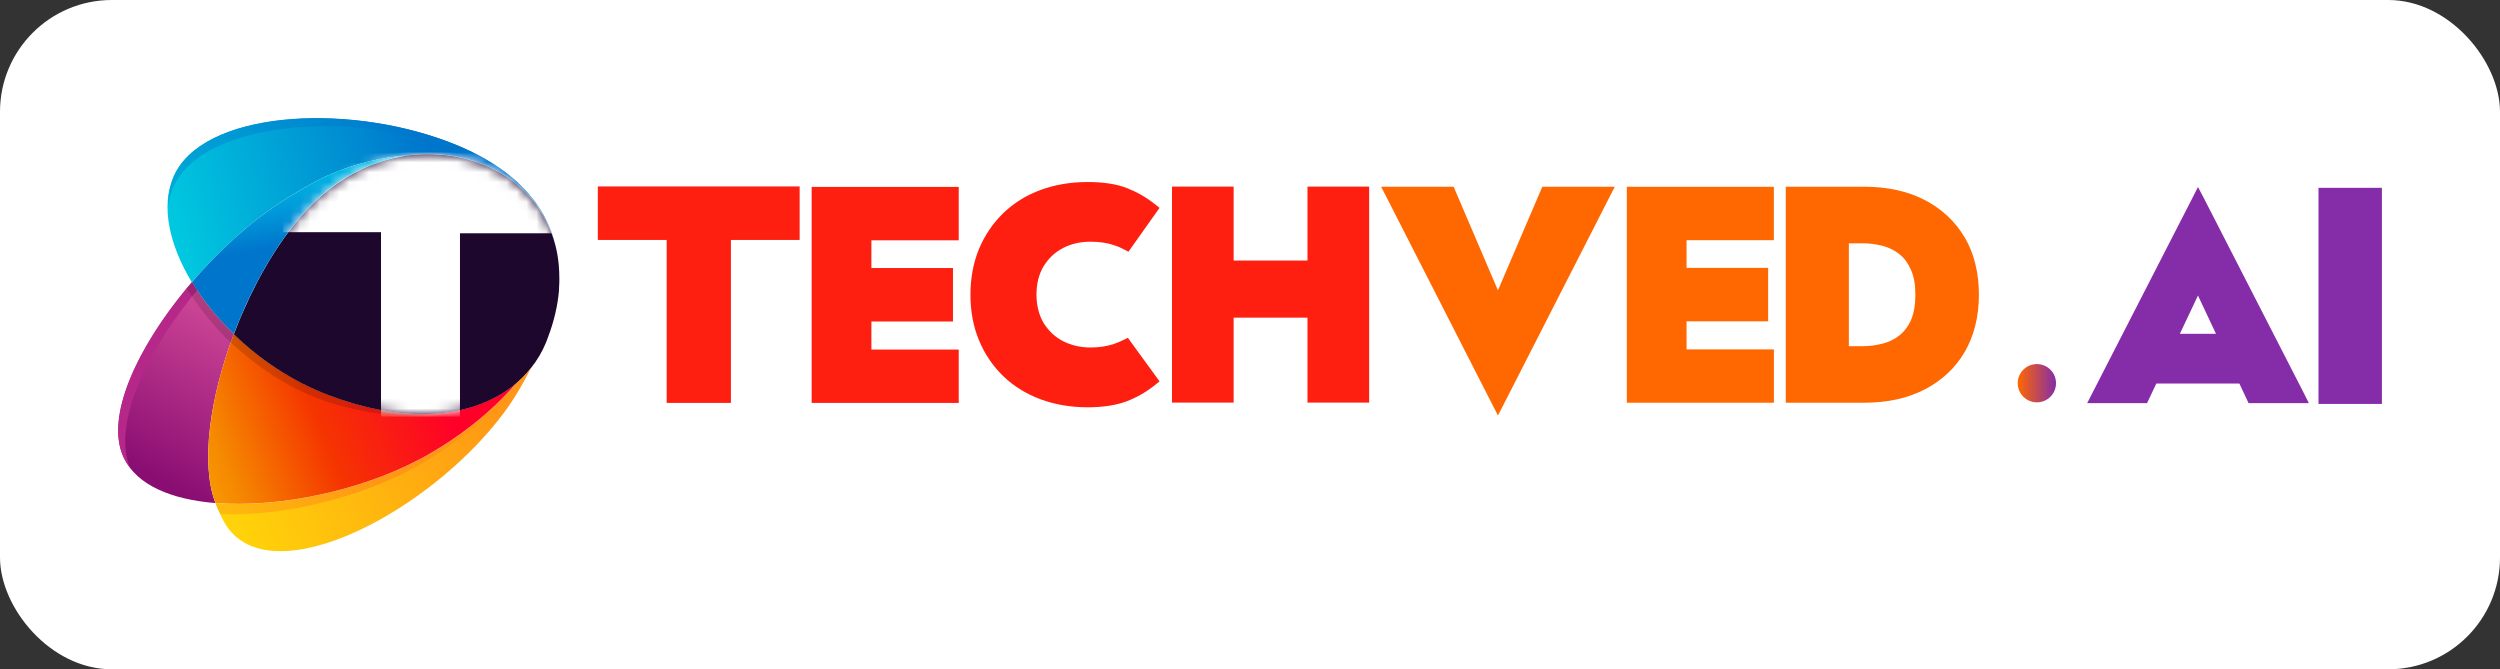 <svg width="254" height="68" viewBox="0 0 254 68" fill="none" xmlns="http://www.w3.org/2000/svg">
<rect x="0" y="0" width="254" height="68" fill="#333333" stroke="none"/>
<rect width="254" height="68" rx="11.362" fill="white"/>
<path d="M56.435 24.938C55.651 21.874 53.786 19.416 51.302 17.831C48.488 16.029 44.913 15.345 41.499 15.768C41.816 15.741 42.126 15.725 42.442 15.715C41.677 15.758 40.915 15.862 40.173 16.016C40.128 16.026 40.089 16.035 40.05 16.045C39.81 16.096 39.57 16.154 39.347 16.212C39.162 16.26 38.978 16.314 38.798 16.373C38.731 16.393 38.669 16.418 38.608 16.438C38.63 16.439 38.653 16.423 38.68 16.419C38.624 16.439 38.563 16.459 38.507 16.479C38.182 16.582 37.867 16.703 37.553 16.83C37.446 16.87 37.344 16.916 37.238 16.962C37.21 16.971 37.176 16.976 37.148 16.986C37.227 16.95 37.306 16.914 37.385 16.879C38.673 16.313 40.059 15.951 41.471 15.778C40.151 15.877 38.832 16.081 37.547 16.386C36.291 16.693 35.059 17.083 33.866 17.586C33.118 17.9 32.369 18.248 31.662 18.659C31.481 18.762 31.3 18.866 31.119 18.965C30.508 19.318 29.908 19.666 29.307 20.036C29.12 20.151 28.939 20.266 28.757 20.386C28.576 20.501 28.388 20.627 28.207 20.747C27.837 20.999 27.473 21.256 27.109 21.519C26.864 21.698 26.619 21.882 26.38 22.067C25.941 22.41 25.507 22.759 25.072 23.125C24.993 23.182 24.913 23.251 24.832 23.326C24.649 23.479 24.46 23.644 24.277 23.808C24.237 23.835 24.197 23.866 24.163 23.909C23.939 24.1 23.722 24.297 23.509 24.499C23.268 24.717 23.033 24.935 22.815 25.153C22.637 25.324 22.459 25.494 22.286 25.67C21.803 26.139 21.342 26.614 20.892 27.107C20.765 27.24 20.643 27.374 20.522 27.508C20.326 27.716 20.141 27.925 19.956 28.134C19.8 28.311 19.644 28.488 19.487 28.67C17.193 24.878 16.336 20.958 17.612 17.978C20.461 11.37 34.901 10.371 45.59 14.429C52.297 16.978 55.421 20.796 56.435 24.938Z" fill="url(#paint0_linear_1153_5057)"/>
<path d="M53.924 37.411C53.035 39.072 51.934 40.818 50.479 42.534C42.918 51.426 28.662 58.428 23.335 53.496C22.683 52.889 22.228 52.063 21.883 51.114C28.303 51.631 36.559 49.87 42.545 46.716C42.935 46.51 43.336 46.287 43.761 46.043C46.414 44.511 49.674 42.171 52.512 38.88C52.872 38.567 53.206 38.242 53.523 37.889C53.662 37.733 53.795 37.578 53.923 37.417L53.924 37.411Z" fill="url(#paint1_linear_1153_5057)"/>
<path d="M21.884 51.111C17.471 50.754 13.918 49.323 12.587 46.525C10.58 42.318 14.133 34.945 19.514 28.656C20.622 30.487 22.064 32.28 23.76 33.929C21.328 40.364 20.356 47.088 21.884 51.106L21.884 51.111Z" fill="url(#paint2_linear_1153_5057)"/>
<path d="M52.514 38.869C49.677 42.161 46.417 44.5 43.763 46.032C43.339 46.282 42.937 46.505 42.548 46.706C36.568 49.86 28.306 51.621 21.886 51.104C20.358 47.087 21.329 40.363 23.762 33.927C23.762 33.927 23.761 33.944 23.761 33.95C26.412 36.515 29.681 38.716 33.28 40.094C40.598 42.888 46.389 42.478 50.389 40.328C50.474 40.281 50.559 40.234 50.644 40.188C51.306 39.809 51.937 39.368 52.515 38.864L52.514 38.869Z" fill="url(#paint3_linear_1153_5057)"/>
<path d="M56.819 28.811L56.817 28.867C56.813 28.972 56.809 29.082 56.804 29.193C56.8 29.303 56.796 29.419 56.791 29.535C56.662 31.037 56.296 32.634 55.668 34.288C55.618 34.447 55.556 34.605 55.489 34.763C55.099 35.728 54.572 36.616 53.927 37.416C53.799 37.578 53.666 37.733 53.527 37.888C53.209 38.242 52.87 38.566 52.516 38.88C51.937 39.383 51.312 39.825 50.644 40.203C50.559 40.25 50.475 40.297 50.39 40.343C46.39 42.494 40.598 42.904 33.28 40.11C29.682 38.732 26.413 36.531 23.762 33.965C23.762 33.965 23.762 33.954 23.762 33.949C23.941 33.468 24.131 32.994 24.326 32.519C24.436 32.252 24.552 31.985 24.667 31.724C24.897 31.196 25.133 30.673 25.38 30.151C25.632 29.629 25.89 29.124 26.147 28.619C26.278 28.363 26.415 28.114 26.552 27.87C26.825 27.371 27.11 26.889 27.393 26.413C28.037 25.358 28.712 24.354 29.417 23.417C29.58 23.202 29.744 22.986 29.912 22.788C30.074 22.584 30.243 22.38 30.411 22.181C30.7 21.838 31.001 21.512 31.295 21.191C32.206 20.246 33.207 19.381 34.282 18.631C35.373 17.869 36.549 17.217 37.79 16.744C38.076 16.633 38.368 16.533 38.659 16.439C38.648 16.439 38.631 16.444 38.62 16.449C38.787 16.416 38.956 16.34 39.124 16.291C39.32 16.232 39.521 16.184 39.716 16.136C40.113 16.041 40.515 15.956 40.921 15.878C41.111 15.841 41.306 15.809 41.5 15.784C44.914 15.355 48.489 16.051 51.303 17.847C53.787 19.432 55.646 21.889 56.436 24.954C56.469 25.088 56.497 25.222 56.531 25.362C56.564 25.507 56.592 25.652 56.619 25.797C56.678 26.142 56.726 26.482 56.762 26.827C56.809 27.343 56.834 27.854 56.83 28.369C56.825 28.523 56.83 28.679 56.824 28.834L56.819 28.811Z" fill="#1D072D"/>
<path d="M41.48 15.773C41.441 15.777 41.402 15.781 41.362 15.79L41.312 15.788C41.368 15.779 41.424 15.776 41.48 15.773Z" fill="#3D67A6"/>
<path d="M41.362 15.787C39.989 15.967 38.655 16.415 37.403 16.887C37.319 16.918 37.245 16.959 37.166 16.995C35.196 17.877 33.274 19.094 31.296 21.178C31.001 21.499 30.701 21.825 30.411 22.169C30.4 22.174 30.394 22.184 30.388 22.19C30.36 22.222 30.336 22.254 30.307 22.286C30.174 22.447 30.046 22.608 29.918 22.775C29.75 22.974 29.587 23.189 29.423 23.404C28.713 24.335 28.038 25.339 27.394 26.4C27.11 26.871 26.826 27.358 26.553 27.852C26.416 28.101 26.279 28.351 26.148 28.606C25.885 29.105 25.627 29.616 25.381 30.138C25.128 30.654 24.892 31.183 24.662 31.705C24.552 31.972 24.437 32.239 24.327 32.506C24.126 32.975 23.942 33.45 23.758 33.924C22.056 32.281 20.62 30.482 19.512 28.657C19.668 28.474 19.819 28.297 19.975 28.121C20.16 27.906 20.345 27.697 20.541 27.489C20.663 27.361 20.784 27.227 20.911 27.093C21.356 26.601 21.822 26.126 22.299 25.657C22.472 25.481 22.65 25.311 22.828 25.14C23.052 24.922 23.287 24.703 23.528 24.486C23.735 24.283 23.953 24.087 24.176 23.896C24.211 23.853 24.239 23.843 24.29 23.8C24.474 23.636 24.663 23.471 24.846 23.318C24.92 23.243 25 23.174 25.08 23.116C25.515 22.751 25.954 22.402 26.388 22.059C26.633 21.875 26.878 21.69 27.122 21.511C27.174 21.474 27.219 21.443 27.27 21.406C27.583 21.18 27.902 20.96 28.22 20.739C28.402 20.619 28.589 20.493 28.77 20.378C28.947 20.258 29.128 20.148 29.315 20.034C29.915 19.663 30.515 19.31 31.127 18.962C31.307 18.864 31.483 18.76 31.664 18.656C32.377 18.246 33.12 17.892 33.874 17.583C35.066 17.081 36.298 16.69 37.555 16.384C38.783 16.087 40.047 15.887 41.312 15.786L41.362 15.787Z" fill="url(#paint4_linear_1153_5057)"/>
<path d="M20.042 29.5L19.504 28.666C19.504 28.666 18.925 29.336 18.902 29.363C13.866 35.466 10.638 42.425 12.564 46.468C12.737 46.841 12.951 47.187 13.199 47.506C11.512 43.3 14.523 36.36 19.475 30.154C19.486 30.138 19.626 29.972 20.036 29.506L20.042 29.5Z" fill="#B52889"/>
<path d="M56.058 23.651C56.058 23.651 56.043 23.611 56.039 23.589C56.029 23.561 56.024 23.533 56.008 23.51C55.968 23.398 55.928 23.291 55.883 23.179C55.883 23.173 55.878 23.168 55.873 23.162C54.461 19.724 51.354 16.616 45.64 14.431C34.957 10.352 20.507 11.333 17.67 17.925C17.263 18.867 17.068 19.906 17.07 21.008C17.143 20.408 17.287 19.821 17.502 19.27C20.11 12.581 34.514 11.099 45.327 14.796C48.183 15.775 50.416 16.995 52.122 18.389C52.132 18.401 52.148 18.412 52.159 18.424C52.256 18.494 52.358 18.576 52.449 18.657C52.664 18.825 52.873 19.005 53.07 19.195C53.209 19.322 53.343 19.449 53.465 19.587C54.124 20.265 54.699 21.018 55.17 21.845C55.186 21.867 55.202 21.896 55.217 21.924C55.29 22.043 55.347 22.156 55.414 22.275C55.486 22.41 55.553 22.546 55.614 22.681C55.67 22.8 55.716 22.912 55.767 23.03C55.777 23.047 55.782 23.059 55.787 23.076C55.808 23.109 55.818 23.143 55.839 23.177C55.864 23.244 55.9 23.318 55.925 23.385C55.985 23.537 56.046 23.689 56.101 23.846C56.166 24.031 56.225 24.211 56.284 24.396C56.217 24.144 56.123 23.846 56.066 23.679L56.058 23.651Z" fill="url(#paint5_linear_1153_5057)"/>
<path opacity="0.15" d="M33.269 40.079C32.795 39.889 32.326 39.7 31.87 39.494C31.717 39.422 31.559 39.355 31.408 39.277C31.337 39.241 31.272 39.211 31.196 39.175C31.006 39.084 30.826 38.994 30.642 38.893C30.566 38.852 30.49 38.821 30.414 38.774C30.339 38.732 30.268 38.696 30.187 38.654C30.171 38.643 30.149 38.631 30.133 38.619C29.965 38.529 29.813 38.441 29.65 38.351C29.526 38.28 29.396 38.209 29.277 38.132C29.163 38.067 29.045 37.99 28.931 37.92C28.693 37.772 28.456 37.63 28.224 37.472C28.067 37.377 27.921 37.278 27.77 37.178C27.7 37.125 27.63 37.084 27.56 37.031C27.414 36.931 27.269 36.832 27.129 36.727C26.994 36.639 26.87 36.545 26.747 36.446C26.607 36.347 26.473 36.248 26.338 36.143C25.994 35.886 25.667 35.619 25.34 35.34C25.184 35.213 25.029 35.079 24.885 34.947C24.697 34.79 24.52 34.628 24.344 34.461C24.147 34.276 23.949 34.091 23.757 33.907C23.757 33.901 23.758 33.896 23.758 33.89L23.752 33.89C23.379 33.521 23.017 33.153 22.672 32.774C22.517 32.614 22.369 32.447 22.226 32.281C22.067 32.103 21.908 31.92 21.76 31.737C21.141 30.999 20.567 30.235 20.065 29.474C19.966 29.332 19.877 29.185 19.783 29.043C19.689 28.901 19.6 28.759 19.512 28.617C19.401 28.751 19.291 28.874 19.176 29.008C19.1 29.1 19.025 29.191 18.949 29.288C19.153 29.589 19.368 29.902 19.505 30.101C20.534 31.679 21.925 33.355 23.424 34.791C23.622 34.987 23.8 35.093 24.008 35.295C26.746 37.77 30.15 39.899 33.842 41.009C40.006 42.873 44.038 42.041 44.038 42.041C44.038 42.041 39.213 42.482 33.258 40.084L33.269 40.079Z" fill="#0D0D0C"/>
<path d="M53.916 37.411C53.088 39.102 52.051 40.889 50.65 42.652C43.405 51.805 29.469 59.273 23.974 54.529C23.299 53.949 22.765 53.164 22.375 52.23C28.81 52.521 36.999 50.469 42.866 47.105C43.245 46.887 43.642 46.648 44.056 46.387C46.652 44.764 49.833 42.311 52.553 38.921C52.903 38.596 53.226 38.254 53.533 37.895C53.666 37.734 53.794 37.578 53.916 37.411Z" fill="url(#paint6_linear_1153_5057)"/>
<mask id="mask0_1153_5057" style="mask-type:alpha" maskUnits="userSpaceOnUse" x="23" y="15" width="34" height="28">
<path d="M56.819 28.808L56.816 28.863C56.812 28.968 56.808 29.079 56.804 29.19C56.8 29.3 56.795 29.416 56.791 29.532C56.661 31.033 56.296 32.631 55.668 34.285C55.618 34.443 55.556 34.602 55.489 34.76C55.098 35.725 54.572 36.613 53.927 37.413C53.799 37.574 53.666 37.73 53.527 37.885C53.209 38.238 52.871 38.563 52.516 38.876C51.937 39.38 51.312 39.821 50.644 40.2C50.56 40.247 50.475 40.293 50.39 40.34C46.39 42.49 40.599 42.9 33.281 40.106C29.682 38.728 26.413 36.526 23.762 33.961C23.762 33.961 23.762 33.95 23.762 33.944C23.941 33.464 24.131 32.989 24.326 32.515C24.436 32.248 24.551 31.981 24.666 31.72C24.897 31.191 25.133 30.669 25.38 30.146C25.632 29.625 25.889 29.12 26.147 28.614C26.278 28.359 26.415 28.11 26.552 27.866C26.825 27.367 27.109 26.885 27.393 26.408C28.037 25.353 28.711 24.349 29.417 23.413C29.58 23.198 29.743 22.982 29.911 22.784C30.074 22.58 30.242 22.376 30.41 22.177C30.7 21.834 31 21.508 31.295 21.187C32.205 20.241 33.206 19.377 34.281 18.626C35.372 17.865 36.548 17.213 37.789 16.74C38.076 16.629 38.367 16.529 38.658 16.435C38.647 16.435 38.63 16.44 38.619 16.445C38.786 16.412 38.955 16.336 39.123 16.287C39.319 16.228 39.52 16.18 39.716 16.132C40.112 16.037 40.514 15.952 40.921 15.874C41.11 15.837 41.305 15.805 41.5 15.78C44.913 15.351 48.489 16.047 51.302 17.844C53.787 19.428 55.645 21.886 56.435 24.95C56.469 25.085 56.497 25.219 56.53 25.358C56.563 25.504 56.591 25.649 56.619 25.794C56.678 26.139 56.725 26.479 56.762 26.823C56.809 27.34 56.833 27.851 56.83 28.366C56.824 28.52 56.829 28.675 56.823 28.83L56.819 28.808Z" fill="#1D072D"/>
</mask>
<g mask="url(#mask0_1153_5057)">
<path d="M56.346 23.701H46.733V42.334H38.71V23.59H28.742V15.495H56.383V23.701H56.346Z" fill="white"/>
</g>
<path d="M199.618 24.135C198.661 22.499 197.284 21.221 195.542 20.315C193.816 19.427 191.751 18.971 189.411 18.971H181.434V40.916H189.411C191.751 40.916 193.816 40.466 195.542 39.572C197.284 38.678 198.661 37.389 199.618 35.752C200.574 34.104 201.056 32.145 201.056 29.938C201.056 27.73 200.574 25.753 199.618 24.123V24.135ZM194.164 32.51C193.878 33.149 193.493 33.666 193.012 34.049C192.531 34.451 191.97 34.724 191.318 34.901C190.654 35.077 189.952 35.174 189.234 35.174H187.844V24.725L189.234 24.719C189.952 24.719 190.654 24.81 191.312 24.992C191.957 25.163 192.525 25.449 192.994 25.838C193.481 26.221 193.865 26.756 194.157 27.419C194.456 28.082 194.602 28.934 194.602 29.95C194.602 30.965 194.45 31.835 194.157 32.517L194.164 32.51Z" fill="#FF6700"/>
<path d="M152.191 29.5L147.688 18.971H140.326H140.32L140.82 19.938L151.605 41.069L152.191 42.212L152.781 41.069L163.568 19.938L164.061 18.971H164.055H156.701L152.191 29.5Z" fill="#FF6700"/>
<path d="M180.222 24.396V18.977H165.943L165.285 18.971V40.916H180.228V35.497H171.355V32.65H179.642V27.218H171.355V24.402H180.228L180.222 24.396Z" fill="#FF6700"/>
<path fill-rule="evenodd" clip-rule="evenodd" d="M132.84 18.959V26.471H125.338V18.959H119.074V40.904H125.338V32.273H132.84V40.904H139.105V18.959H132.84Z" fill="#FE1F10"/>
<path fill-rule="evenodd" clip-rule="evenodd" d="M108.018 25.189C108.866 24.764 109.767 24.557 110.797 24.557C111.693 24.557 112.492 24.672 113.162 24.904C113.527 25.019 113.843 25.147 114.143 25.311L114.654 25.579L114.983 25.104L117.446 21.631L117.81 21.12L117.317 20.731C116.453 20.038 115.489 19.496 114.46 19.095C113.411 18.693 112.077 18.493 110.498 18.493C108.78 18.493 107.184 18.766 105.733 19.296C104.265 19.831 102.991 20.634 101.931 21.656C100.877 22.683 100.042 23.906 99.469 25.287C98.896 26.674 98.598 28.237 98.598 29.94C98.598 31.643 98.89 33.194 99.469 34.581C100.048 35.974 100.877 37.196 101.931 38.218C102.985 39.234 104.265 40.025 105.733 40.572C107.196 41.108 108.798 41.381 110.498 41.381C112.064 41.381 113.399 41.174 114.454 40.779C115.483 40.39 116.441 39.836 117.311 39.149L117.81 38.748L117.434 38.23L114.917 34.77L114.594 34.319L114.1 34.563C113.784 34.721 113.467 34.849 113.156 34.952C112.467 35.183 111.674 35.305 110.791 35.305C109.786 35.305 108.853 35.092 108.012 34.666C107.202 34.246 106.562 33.65 106.05 32.847C105.563 32.038 105.307 31.053 105.307 29.934C105.307 28.815 105.557 27.817 106.05 27.02C106.562 26.211 107.208 25.609 108.018 25.196V25.189ZM104.643 29.934C104.643 29.934 104.643 29.897 104.643 29.879C104.643 29.897 104.643 29.916 104.643 29.934ZM99.256 29.934C99.256 30.013 99.262 30.092 99.268 30.171C99.268 30.092 99.256 30.013 99.256 29.934Z" fill="#FE1F10"/>
<path fill-rule="evenodd" clip-rule="evenodd" d="M82.465 40.936H97.407V35.516H88.534V32.664H96.822V27.232H88.534V24.416H97.407V18.99H82.465V40.936Z" fill="#FE1F10"/>
<path fill-rule="evenodd" clip-rule="evenodd" d="M81.244 24.379H74.261V40.936H67.734V24.379H60.738V18.942H81.244V24.379Z" fill="#FE1F10"/>
<path d="M235.559 19.082H242.002V41.039H235.559V19.082Z" fill="#852CA8"/>
<path d="M223.884 20.08L234.122 40.042L234.576 40.956H228.454L227.519 38.966H219.082L218.141 40.956H212.059L212.527 40.042L222.767 20.08L223.314 19L223.884 20.08ZM221.473 33.914H225.144L223.314 30.023L221.473 33.914Z" fill="#852CA8"/>
<ellipse cx="206.945" cy="38.934" rx="1.945" ry="1.945" fill="url(#paint7_linear_1153_5057)"/>
<defs>
<linearGradient id="paint0_linear_1153_5057" x1="43.773" y1="15.767" x2="8.197" y2="25.969" gradientUnits="userSpaceOnUse">
<stop stop-color="#0075CC"/>
<stop offset="1" stop-color="#00E6E6"/>
</linearGradient>
<linearGradient id="paint1_linear_1153_5057" x1="-6.156" y1="64.139" x2="38.566" y2="49.236" gradientUnits="userSpaceOnUse">
<stop stop-color="#FFFF00"/>
<stop offset="1" stop-color="#FF9615"/>
</linearGradient>
<linearGradient id="paint2_linear_1153_5057" x1="14.09" y1="49.951" x2="29.441" y2="22.639" gradientUnits="userSpaceOnUse">
<stop offset="0.06" stop-color="#890D72"/>
<stop offset="0.92" stop-color="#EE61A6"/>
</linearGradient>
<linearGradient id="paint3_linear_1153_5057" x1="43.879" y1="36.355" x2="1.496" y2="52.365" gradientUnits="userSpaceOnUse">
<stop stop-color="#FF0029"/>
<stop offset="0.29" stop-color="#F53500"/>
<stop offset="0.51" stop-color="#F58700"/>
<stop offset="0.74" stop-color="#FFC400"/>
<stop offset="0.9" stop-color="#FFE302"/>
<stop offset="1" stop-color="#FFEF00"/>
</linearGradient>
<linearGradient id="paint4_linear_1153_5057" x1="28.11" y1="10.898" x2="33.422" y2="41.641" gradientUnits="userSpaceOnUse">
<stop stop-color="#00FFFF"/>
<stop offset="0.45" stop-color="#0075CC"/>
</linearGradient>
<linearGradient id="paint5_linear_1153_5057" x1="43.717" y1="14.645" x2="-10.194" y2="37.374" gradientUnits="userSpaceOnUse">
<stop stop-color="#0075CC"/>
<stop offset="1" stop-color="#00E6E6"/>
</linearGradient>
<linearGradient id="paint6_linear_1153_5057" x1="6.156" y1="66.271" x2="51.624" y2="43.39" gradientUnits="userSpaceOnUse">
<stop stop-color="#FFFF00"/>
<stop offset="1" stop-color="#FF9615"/>
</linearGradient>
<linearGradient id="paint7_linear_1153_5057" x1="205" y1="38.934" x2="208.889" y2="38.934" gradientUnits="userSpaceOnUse">
<stop stop-color="#FF6700"/>
<stop offset="1" stop-color="#852CA8"/>
</linearGradient>
</defs>
</svg>

